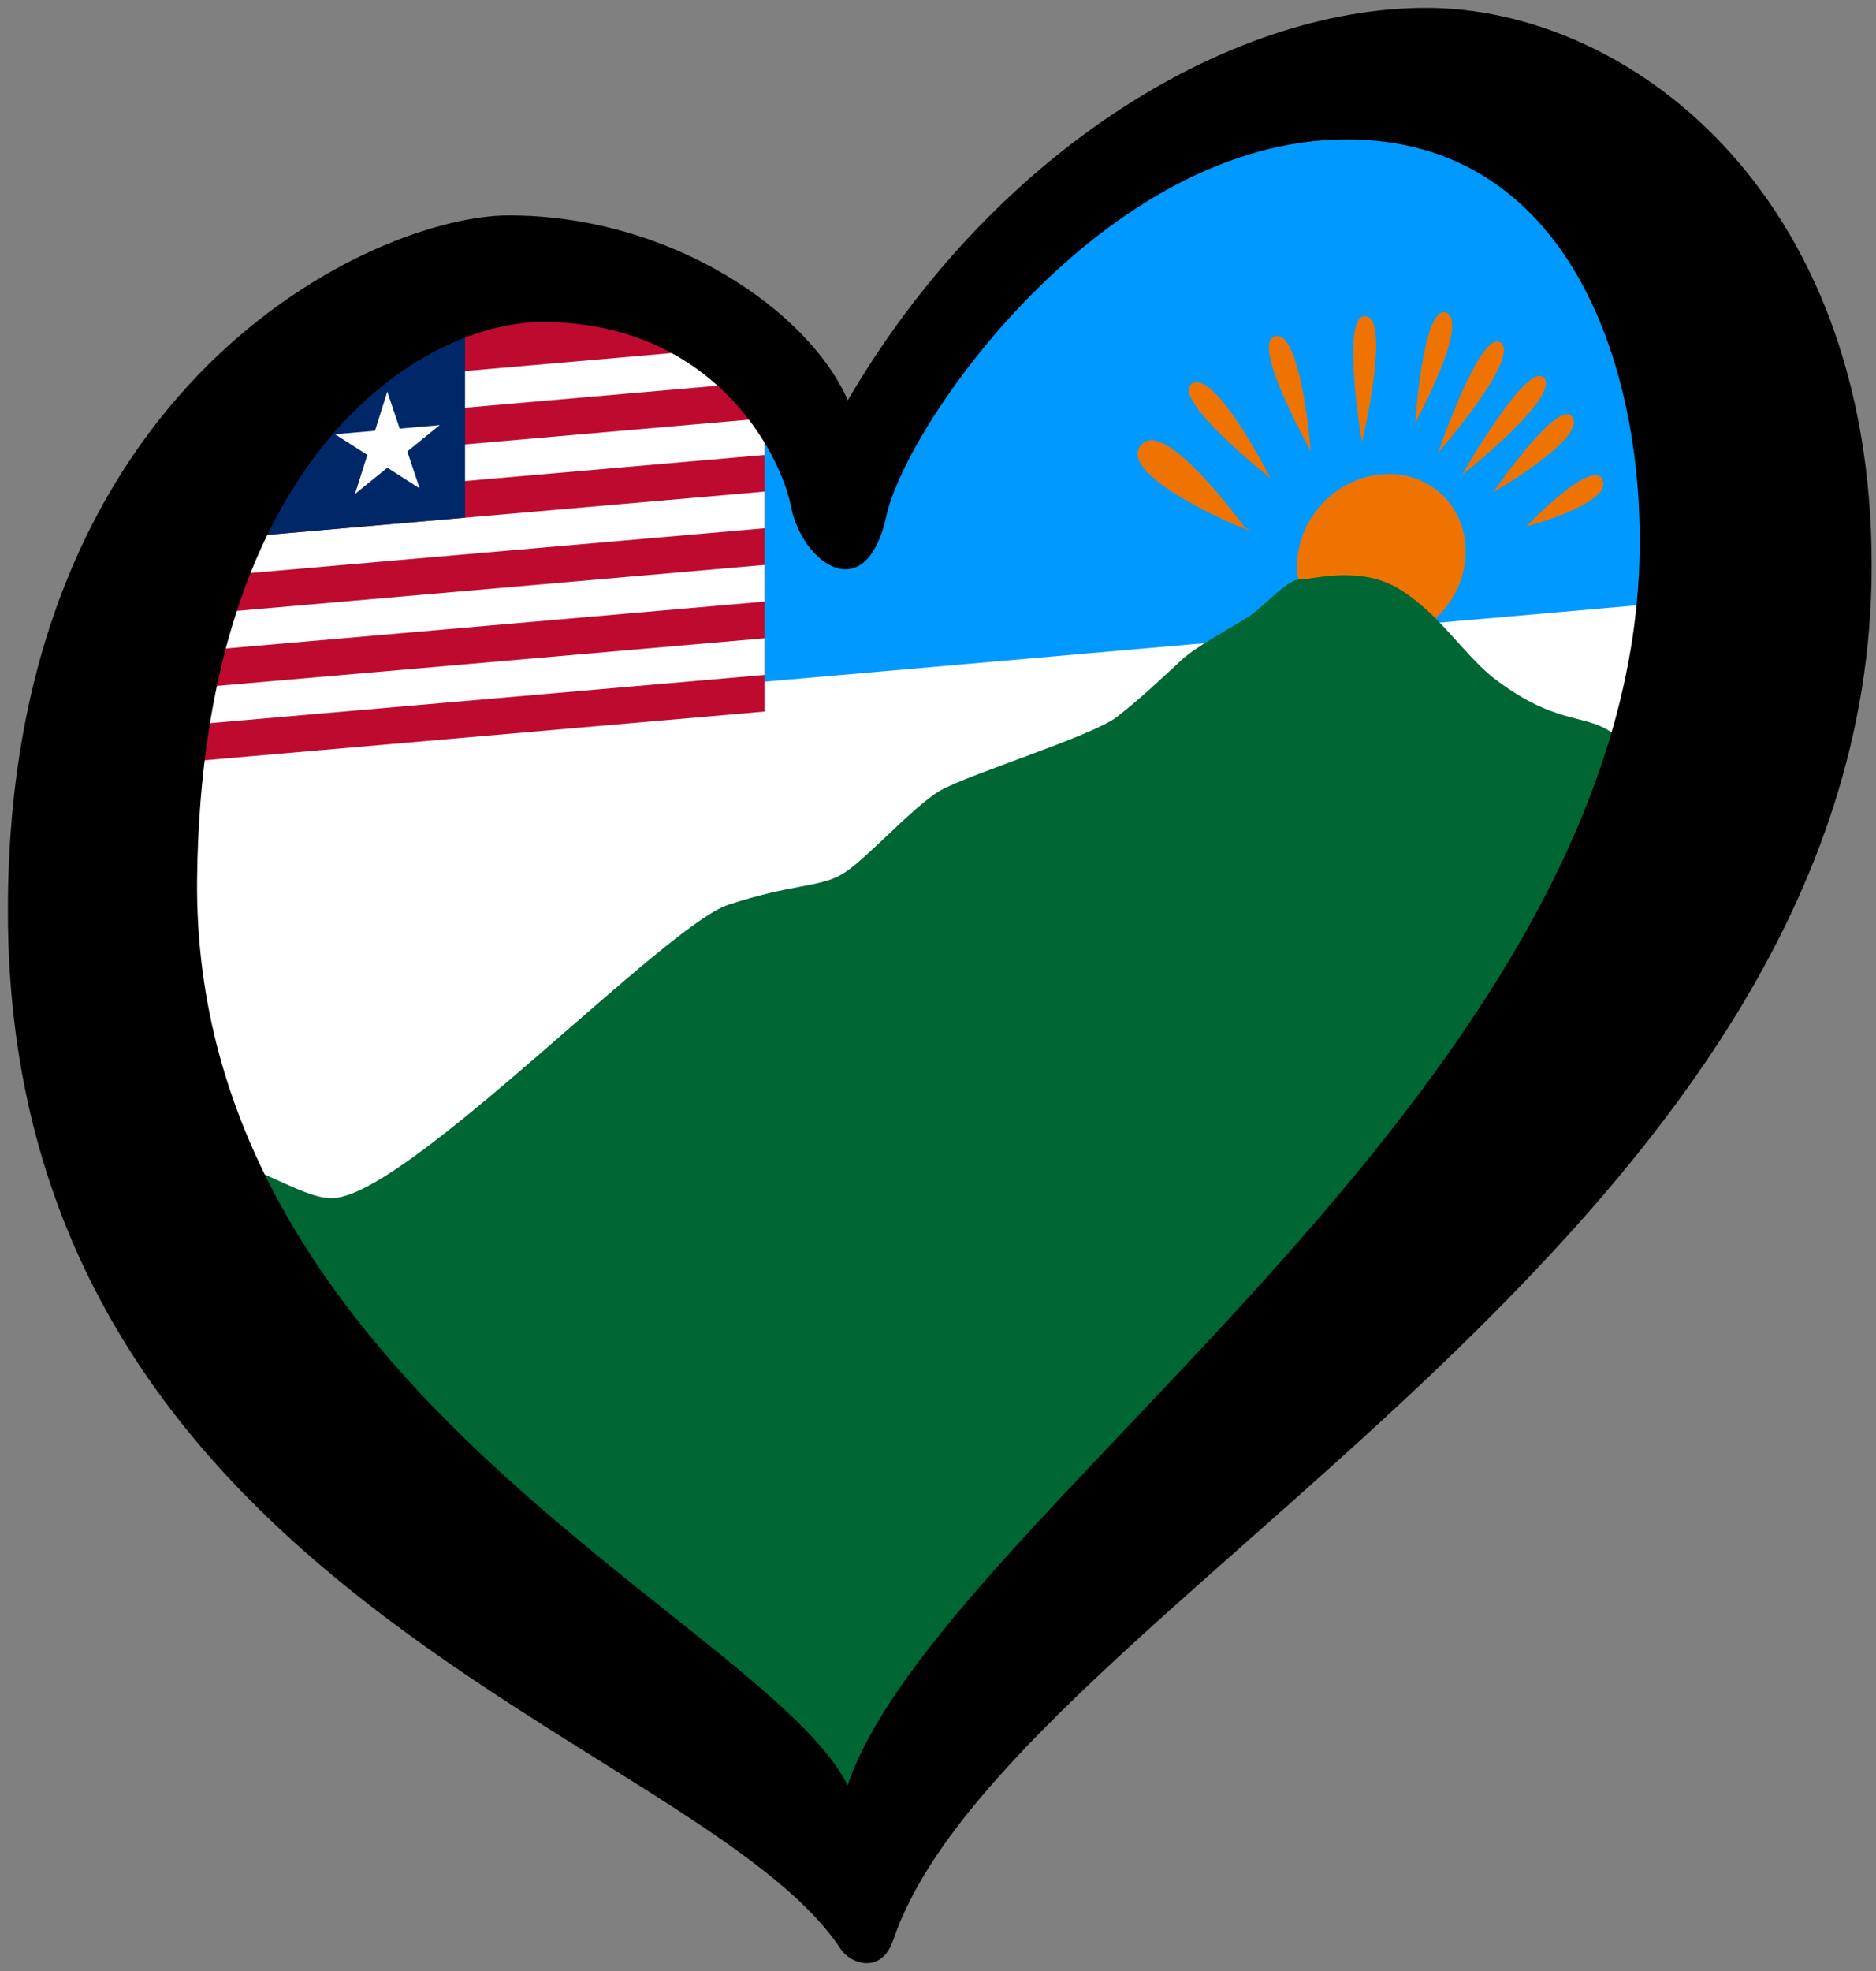 <?xml version="1.0" encoding="UTF-8" standalone="no"?>
<svg
   xmlns:dc="http://purl.org/dc/elements/1.1/"
   xmlns:cc="http://creativecommons.org/ns#"
   xmlns:rdf="http://www.w3.org/1999/02/22-rdf-syntax-ns#"
   xmlns:svg="http://www.w3.org/2000/svg"
   xmlns="http://www.w3.org/2000/svg"
   xmlns:sodipodi="http://sodipodi.sourceforge.net/DTD/sodipodi-0.dtd"
   xmlns:inkscape="http://www.inkscape.org/namespaces/inkscape"
   height="250"
   width="238"
   id="svg2"
   version="1.1"
   inkscape:version="0.91 r13725"
   sodipodi:docname="EuroGrand Gedeh.svg">
  <rect width="100%" height="100%" fill="#808080" stroke="none"/>
  <defs
     id="defs30" />
  <sodipodi:namedview
     pagecolor="#ffffff"
     bordercolor="#666666"
     borderopacity="1"
     objecttolerance="10"
     gridtolerance="10"
     guidetolerance="10"
     inkscape:pageopacity="0"
     inkscape:pageshadow="2"
     inkscape:window-width="1366"
     inkscape:window-height="705"
     id="namedview28"
     showgrid="false"
     inkscape:zoom="2.144"
     inkscape:cx="119"
     inkscape:cy="125"
     inkscape:window-x="-8"
     inkscape:window-y="-8"
     inkscape:window-maximized="1"
     inkscape:current-layer="svg2" />
  <path
     style="fill:#ffffff;fill-opacity:1"
     inkscape:connector-curvature="0"
     d="M 70,33 109,61 142,20 208.034,13.068 209,137 104,236 4,131 26,54 Z"
     id="path4" />
  <path
     style="fill:#0099ff;fill-opacity:1;fill-rule:evenodd;stroke:none;stroke-width:1px;stroke-linecap:butt;stroke-linejoin:miter;stroke-opacity:1"
     d="M 14.374,93.687 223.38,75.402 212.114,25.097 175.208,8.125 142.575,19.138 120.043,42.865 106.057,59.239 85.079,35.046 49.338,37.007 23.309,61.817 Z"
     id="path4479"
     inkscape:connector-curvature="0"
     sodipodi:nodetypes="ccccccccccc" />
  <g
     id="g4545"
     transform="matrix(1,-0.087,0,1,0,10.431)">
    <path
       style="fill:#bf0a30;stroke:none"
       d="M 35.751,37.115 71.434,27.3 96.989,45.115 l 0,43.143 -77.238,0 z"
       id="path3780"
       inkscape:connector-curvature="0"
       sodipodi:nodetypes="cccccc" />
    <path
       style="color:#000000;font-style:normal;font-variant:normal;font-weight:normal;font-stretch:normal;font-size:medium;line-height:normal;font-family:Sans;-inkscape-font-specification:Sans;text-indent:0;text-align:start;text-decoration:none;text-decoration-line:none;letter-spacing:normal;word-spacing:normal;text-transform:none;direction:ltr;block-progression:tb;writing-mode:lr-tb;baseline-shift:baseline;text-anchor:start;display:inline;overflow:visible;visibility:visible;fill:#ffffff;fill-opacity:1;fill-rule:nonzero;stroke:none;stroke-width:10;marker:none;enable-background:accumulate"
       d="m 25.751,41.764 0,4.649 73.238,0 0,-4.649 z m 0,9.299 0,4.649 71.238,0 0,-4.649 z m 0,9.299 0,4.649 71.238,0 0,-4.649 z m 0,9.299 0,4.649 71.238,0 1.2e-4,-4.649 z m 0,9.299 0,4.649 71.238,0 -1.2e-4,-4.649 z"
       id="path3782"
       inkscape:connector-curvature="0"
       sodipodi:nodetypes="ccccccccccccccccccccccccc" />
    <path
       style="fill:#002868;stroke:none"
       d="m 31.751,35.115 27.247,0 0,25.247 -27.247,0 z"
       id="path3784"
       inkscape:connector-curvature="0"
       sodipodi:nodetypes="ccccc" />
    <g
       style="stroke:none"
       id="g3786"
       transform="matrix(6.974,0,0,6.974,49.137,50.5)">
      <g
         style="stroke:none"
         id="g3788">
        <polygon
           id="polygon3790"
           points="0.5,1 0,0 0,1 "
           transform="matrix(0.951,0.309,-0.309,0.951,0,-1)"
           style="fill:#ffffff;stroke:none" />
        <polygon
           id="use3792"
           points="0,1 0.5,1 0,0 "
           transform="matrix(-0.951,0.309,0.309,0.951,0,-1)"
           style="fill:#ffffff;stroke:none" />
      </g>
      <g
         style="stroke:none"
         transform="matrix(0.309,0.951,-0.951,0.309,0,0)"
         id="use3794">
        <polygon
           id="polygon3849"
           points="0,1 0.5,1 0,0 "
           transform="matrix(0.951,0.309,-0.309,0.951,0,-1)"
           style="fill:#ffffff;stroke:none" />
        <polygon
           id="use3851"
           points="0,1 0.5,1 0,0 "
           transform="matrix(-0.951,0.309,0.309,0.951,0,-1)"
           style="fill:#ffffff;stroke:none" />
      </g>
      <g
         style="stroke:none"
         transform="matrix(0.309,-0.951,0.951,0.309,0,0)"
         id="use3796">
        <polygon
           id="polygon3855"
           points="0,1 0.5,1 0,0 "
           transform="matrix(0.951,0.309,-0.309,0.951,0,-1)"
           style="fill:#ffffff;stroke:none" />
        <polygon
           id="use3857"
           points="0,1 0.5,1 0,0 "
           transform="matrix(-0.951,0.309,0.309,0.951,0,-1)"
           style="fill:#ffffff;stroke:none" />
      </g>
      <g
         style="stroke:none"
         transform="matrix(-0.809,0.588,-0.588,-0.809,0,0)"
         id="use3798">
        <polygon
           id="polygon3861"
           points="0,1 0.5,1 0,0 "
           transform="matrix(0.951,0.309,-0.309,0.951,0,-1)"
           style="fill:#ffffff;stroke:none" />
        <polygon
           id="use3863"
           points="0,1 0.5,1 0,0 "
           transform="matrix(-0.951,0.309,0.309,0.951,0,-1)"
           style="fill:#ffffff;stroke:none" />
      </g>
      <g
         style="stroke:none"
         transform="matrix(-0.809,-0.588,0.588,-0.809,0,0)"
         id="use3800">
        <polygon
           id="polygon3867"
           points="0,1 0.5,1 0,0 "
           transform="matrix(0.951,0.309,-0.309,0.951,0,-1)"
           style="fill:#ffffff;stroke:none" />
        <polygon
           id="use3869"
           points="0,1 0.5,1 0,0 "
           transform="matrix(-0.951,0.309,0.309,0.951,0,-1)"
           style="fill:#ffffff;stroke:none" />
      </g>
    </g>
  </g>
  <g
     id="g4303"
     transform="matrix(1,-0.087,0,1,-9.192,11.235)">
    <path
       inkscape:connector-curvature="0"
       id="circle12"
       d="m 195.143,75.664 c 0,5.906 -4.788,10.694 -10.694,10.694 -5.906,0 -10.694,-4.788 -10.694,-10.694 0,-5.906 4.788,-10.694 10.694,-10.694 5.906,0 10.694,4.788 10.694,10.694 z"
       style="fill:#ef7300;stroke:none" />
    <path
       id="path14"
       d="m 191.635,62.856 c 0,0 5.445,-15.442 7.965,-13.248 2.519,2.194 -7.965,13.248 -7.965,13.248 z"
       inkscape:connector-curvature="0"
       style="fill:#ef7300;stroke:none" />
    <path
       id="path16"
       d="m 194.654,65.956 c 0,0 8.42,-14.043 10.45,-11.39 2.03,2.653 -10.45,11.39 -10.45,11.39 z"
       inkscape:connector-curvature="0"
       style="fill:#ef7300;stroke:none" />
    <path
       id="path18"
       d="m 198.646,68.465 c 0,0 8.382,-11.499 10.061,-8.611 1.679,2.888 -10.061,8.611 -10.061,8.611 z"
       inkscape:connector-curvature="0"
       style="fill:#ef7300;stroke:none" />
    <path
       id="path20"
       d="m 202.823,73.179 c 0,0 8.532,-8.17 9.7,-5.04 1.168,3.13 -9.7,5.04 -9.7,5.04 z"
       inkscape:connector-curvature="0"
       style="fill:#ef7300;stroke:none" />
    <path
       id="path22"
       d="m 188.745,58.818 c 0,0 0.97,-15.14 3.947,-13.623 2.977,1.517 -3.947,13.623 -3.947,13.623 z"
       inkscape:connector-curvature="0"
       style="fill:#ef7300;stroke:none" />
    <path
       id="path24"
       d="m 181.979,60.663 c 0,0 -2.792,-16.648 0.471,-15.93 3.263,0.718 -0.471,15.93 -0.471,15.93 z"
       inkscape:connector-curvature="0"
       style="fill:#ef7300;stroke:none" />
    <path
       id="path26-8"
       d="m 175.484,61.238 c 0,0 -7.804,-14.525 -4.492,-14.961 3.313,-0.437 4.492,14.961 4.492,14.961 z"
       inkscape:connector-curvature="0"
       style="fill:#ef7300;stroke:none" />
    <path
       id="path28"
       d="m 170.363,64.238 c 0,0 -12.888,-11.325 -9.932,-12.882 2.956,-1.557 9.932,12.882 9.932,12.882 z"
       inkscape:connector-curvature="0"
       style="fill:#ef7300;stroke:none" />
    <path
       id="path30"
       d="m 167.128,70.225 c 4.79,2.683 -17.371,-7.769 -13.041,-11.755 3.131,-2.882 13.041,11.755 13.041,11.755 z"
       inkscape:connector-curvature="0"
       style="fill:#ef7300;stroke:none" />
  </g>
  <path
     style="fill:#006633;fill-opacity:1;stroke:none"
     inkscape:connector-curvature="0"
     id="Mountain"
     d="m 20.11,145.494 c 10.606,0.169 17.92,6.966 22.431,6.449 9.844,-1.001 41.788,-34.52 49.835,-37.175 8.047,-2.655 11.361,-2.19 14.287,-3.787 2.926,-1.597 9.143,-8.724 12.678,-10.74 3.535,-2.016 19.215,-6.891 22.303,-9.274 3.088,-2.383 6.177,-5.336 8.209,-7.22 2.032,-1.884 6.746,-4.329 8.696,-5.637 1.951,-1.308 4.714,-4.639 6.421,-4.625 1.707,0.013 7.64,-1.806 12.598,1.255 4.958,3.061 7.802,7.851 11.703,11.086 7.884,6.137 11.622,4.672 15.036,6.975 3.414,2.302 6.096,10.52 9.753,13.288 L 108.141,242.106 Z"
     sodipodi:nodetypes="cccssssssscsccc" />
  <path
     inkscape:connector-curvature="0"
     d="m 25.005,111.471 c 0.6,-53.792 28.594,-70.628 43.839,-70.628 21.29,0 30.083,16.253 31.52,23.449 1.436,7.19 9.494,12.941 12.083,1.147 2.591,-11.794 27.637,-47.758 58.42,-47.758 28.192,0 37.956,29.073 37.111,53.801 C 205.671,138.8 118.95,192.527 107.535,226.452 97.371,205.905 24.288,176.204 25.005,111.471 Z M 180.938,1 C 155.621,1 125.68,19.698 107.557,50.771 102.667,39.549 85.244,27.32 64.533,27.32 47.844,27.32 1,48.178 1,115.498 c 0,86.88 87.901,104.725 105.671,131.729 1.221,1.857 5.154,3.26 6.655,-1.177 C 127.505,204.205 237.451,156.925 237.451,71.771 237.45,24.015 206.254,1 180.938,1 Z"
     id="path26"
     style="opacity:1" />
</svg>
